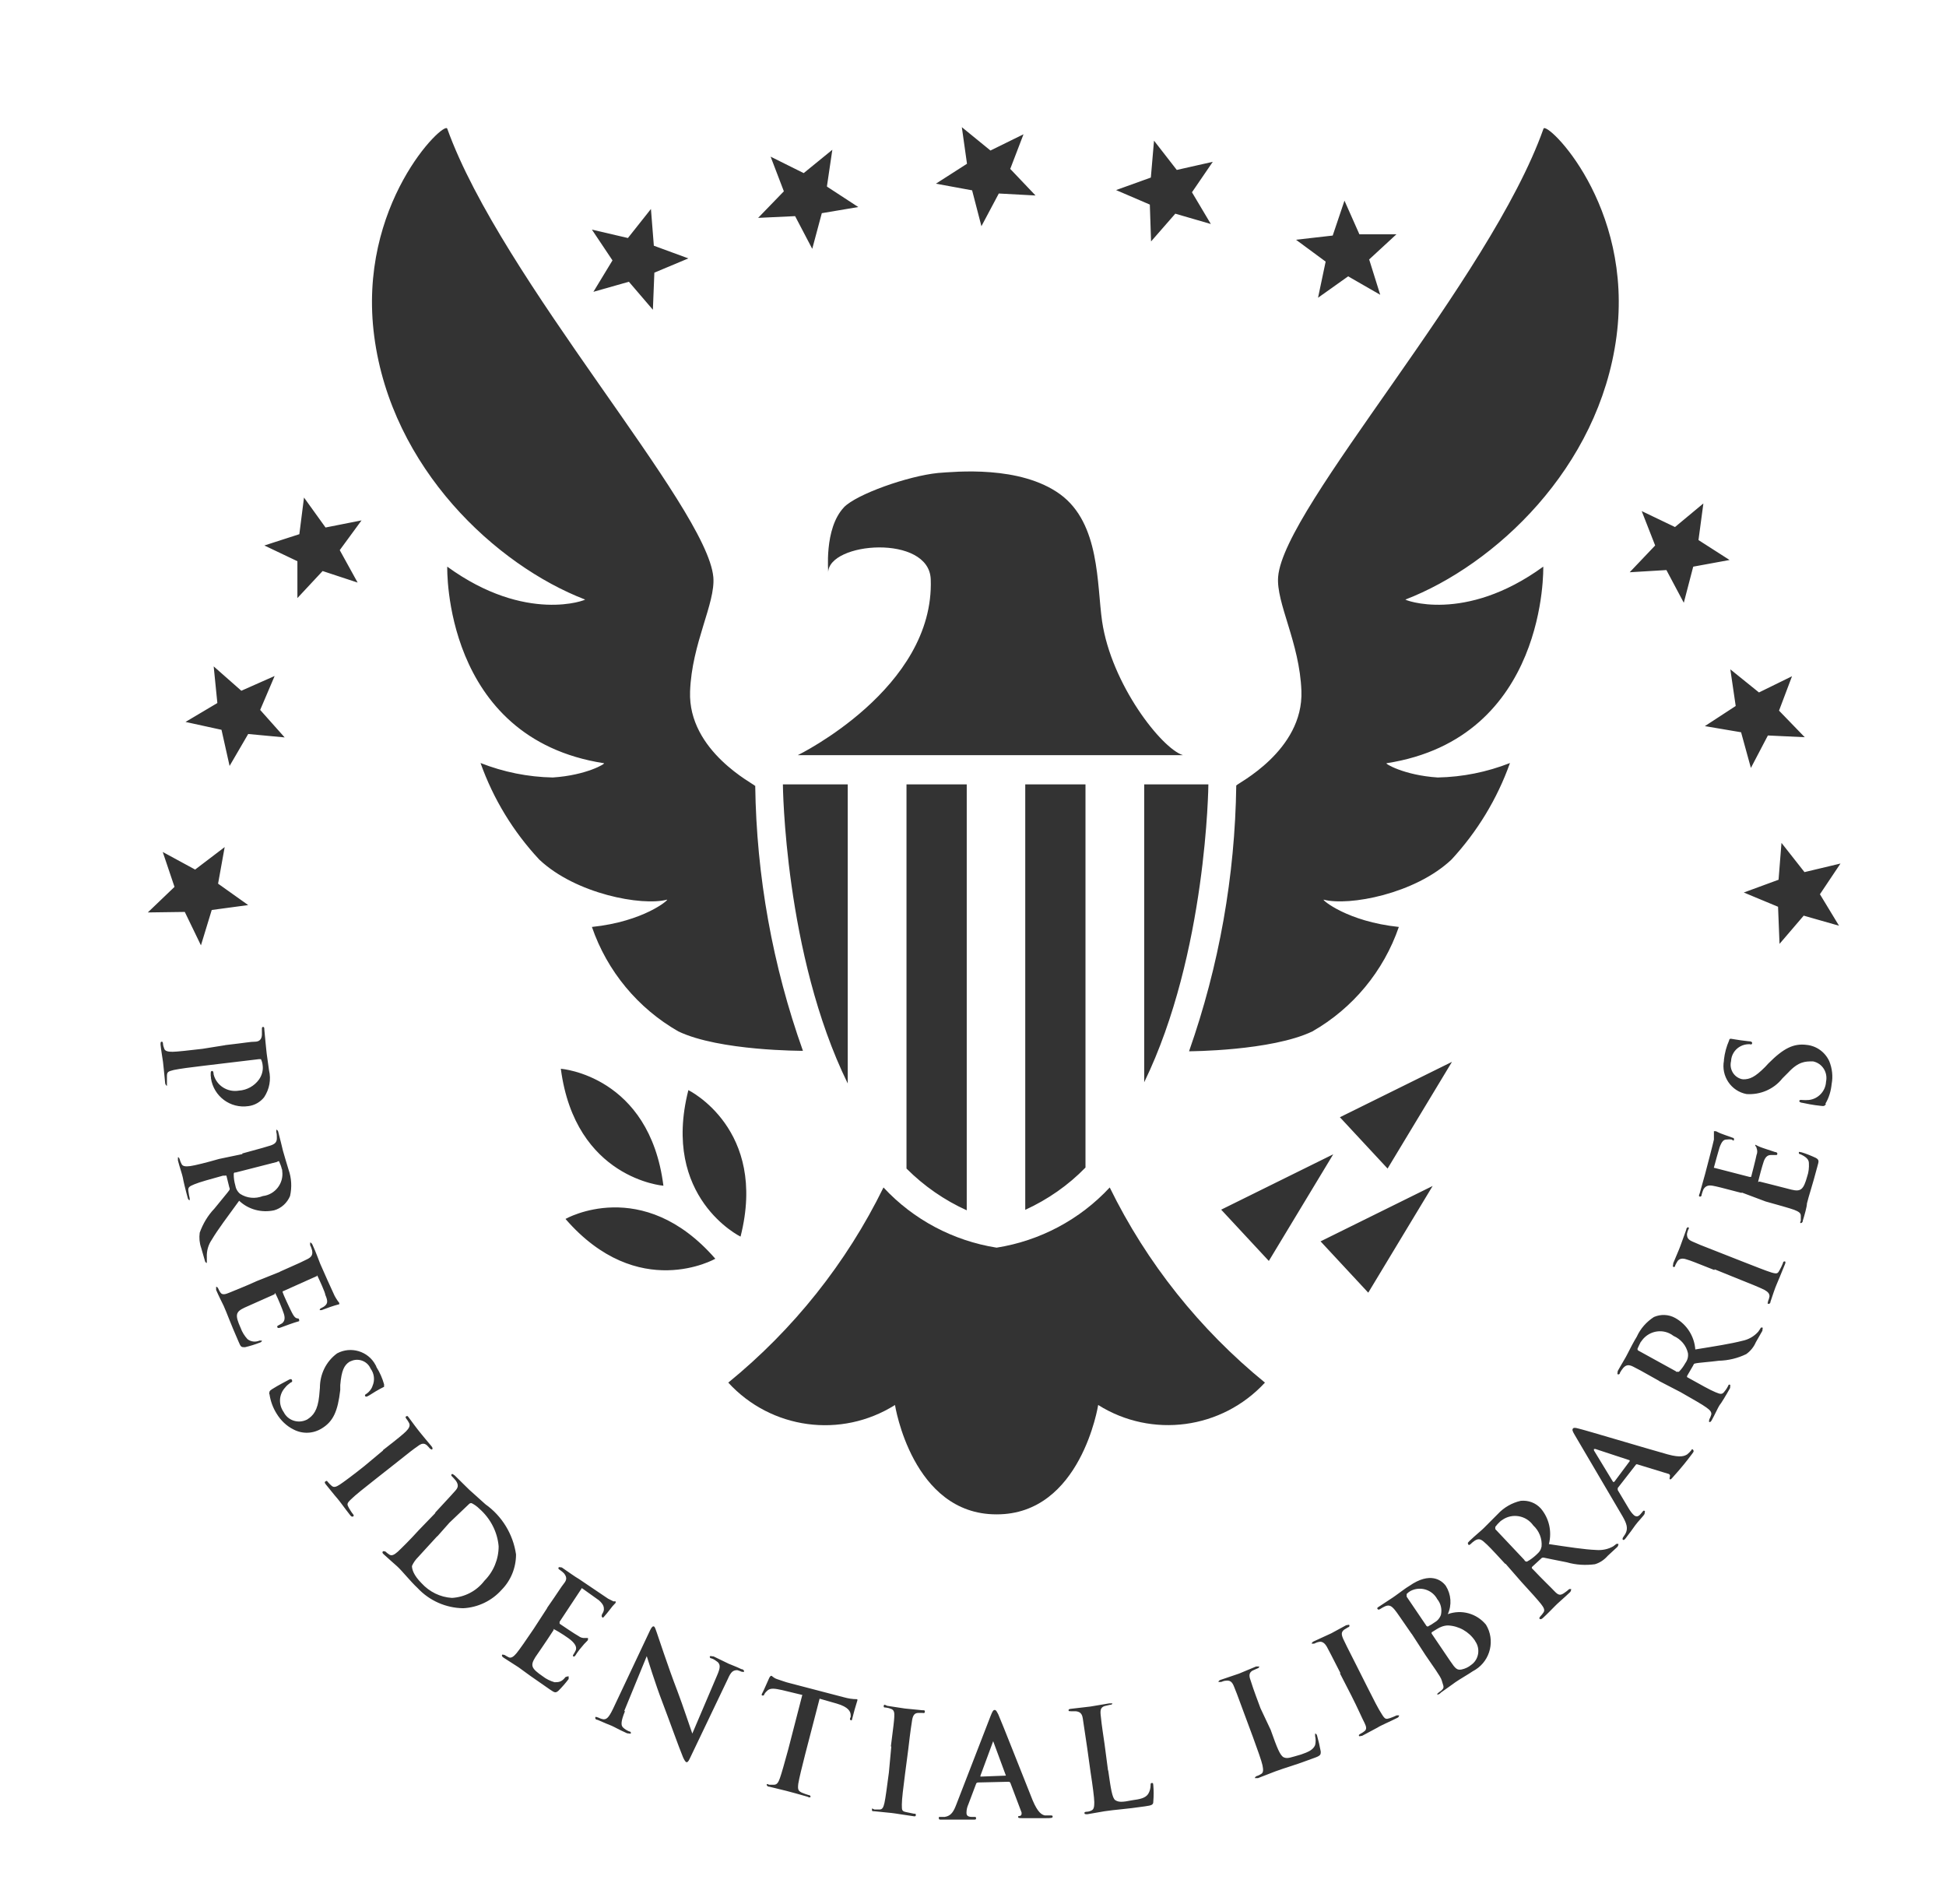 <svg width="46" height="45" viewBox="0 0 46 45" fill="none" xmlns="http://www.w3.org/2000/svg">
<path d="M15.682 28.028C15.352 25.42 13.257 25.263 13.257 25.263C13.598 27.866 15.682 28.028 15.682 28.028ZM16.909 29.754C15.184 27.773 13.367 28.813 13.367 28.813C15.086 30.794 16.909 29.754 16.909 29.754ZM5.317 24.705C5.826 24.647 5.919 24.624 6.023 24.624C6.127 24.624 6.185 24.572 6.191 24.461C6.191 24.421 6.191 24.374 6.191 24.333C6.191 24.299 6.191 24.275 6.214 24.275C6.237 24.275 6.249 24.275 6.249 24.345C6.266 24.519 6.284 24.728 6.295 24.821C6.301 24.909 6.341 25.147 6.359 25.298C6.411 25.518 6.37 25.745 6.243 25.937C6.15 26.053 6.017 26.128 5.873 26.146C5.444 26.21 5.051 25.914 4.987 25.489C4.987 25.472 4.987 25.449 4.981 25.431C4.981 25.408 4.981 25.385 4.981 25.362C4.981 25.362 4.981 25.321 5.005 25.315C5.028 25.315 5.045 25.315 5.051 25.402C5.12 25.664 5.381 25.826 5.647 25.78C5.838 25.768 6.012 25.67 6.122 25.518C6.191 25.42 6.226 25.298 6.208 25.176C6.203 25.129 6.191 25.083 6.168 25.036H6.122L4.808 25.193C4.507 25.228 4.247 25.263 4.108 25.292C3.969 25.327 3.946 25.338 3.946 25.443C3.946 25.501 3.946 25.559 3.946 25.611V25.67C3.946 25.67 3.911 25.646 3.905 25.611C3.882 25.391 3.865 25.187 3.853 25.1C3.841 25.013 3.807 24.816 3.795 24.694C3.795 24.647 3.795 24.624 3.818 24.624C3.841 24.624 3.847 24.624 3.853 24.67C3.853 24.711 3.87 24.752 3.882 24.787C3.899 24.85 3.98 24.862 4.079 24.862C4.177 24.862 4.484 24.827 4.785 24.792L5.329 24.705H5.317ZM5.722 27.267C6.208 27.134 6.295 27.11 6.399 27.076C6.498 27.041 6.55 27 6.544 26.89C6.544 26.849 6.544 26.802 6.532 26.762V26.704C6.532 26.704 6.567 26.704 6.579 26.762C6.625 26.93 6.671 27.134 6.689 27.203C6.706 27.273 6.793 27.552 6.822 27.651C6.891 27.848 6.903 28.063 6.856 28.272C6.787 28.435 6.648 28.563 6.48 28.609C6.185 28.673 5.873 28.592 5.653 28.383C5.375 28.766 5.149 29.062 5.005 29.306C4.924 29.423 4.883 29.568 4.889 29.713C4.889 29.742 4.889 29.777 4.889 29.806V29.853C4.889 29.853 4.854 29.853 4.843 29.8L4.756 29.498C4.715 29.382 4.704 29.26 4.721 29.138C4.796 28.929 4.912 28.731 5.068 28.569C5.207 28.394 5.387 28.185 5.421 28.133C5.433 28.116 5.433 28.086 5.421 28.069L5.352 27.79C5.352 27.79 5.329 27.784 5.317 27.79H5.271C4.976 27.872 4.721 27.941 4.594 27.994C4.466 28.046 4.437 28.069 4.455 28.168C4.461 28.22 4.472 28.272 4.484 28.325V28.371C4.484 28.371 4.449 28.371 4.437 28.313C4.385 28.127 4.333 27.906 4.322 27.837C4.31 27.767 4.241 27.575 4.206 27.43V27.354C4.206 27.354 4.235 27.354 4.247 27.401C4.258 27.442 4.27 27.476 4.293 27.517C4.322 27.575 4.397 27.575 4.495 27.564C4.594 27.552 4.9 27.476 5.178 27.395L5.734 27.279L5.722 27.267ZM5.572 27.715C5.537 27.715 5.525 27.715 5.525 27.761C5.525 27.848 5.537 27.93 5.56 28.011C5.572 28.092 5.612 28.168 5.676 28.22C5.838 28.325 6.035 28.342 6.214 28.272C6.503 28.238 6.712 27.97 6.671 27.68C6.671 27.662 6.671 27.645 6.66 27.628C6.648 27.569 6.625 27.517 6.602 27.465C6.602 27.442 6.573 27.442 6.55 27.465L5.572 27.715V27.715ZM6.625 30.056C7.088 29.853 7.169 29.812 7.262 29.765C7.354 29.719 7.4 29.667 7.377 29.556C7.366 29.516 7.354 29.475 7.331 29.434V29.37C7.331 29.37 7.366 29.37 7.389 29.428C7.464 29.591 7.534 29.783 7.568 29.87C7.603 29.957 7.881 30.573 7.91 30.631C7.933 30.672 7.956 30.712 7.985 30.753C7.997 30.765 8.008 30.782 8.02 30.8V30.829C7.95 30.846 7.881 30.869 7.811 30.892L7.603 30.968H7.557C7.557 30.968 7.557 30.933 7.591 30.922C7.626 30.904 7.661 30.887 7.69 30.858C7.736 30.811 7.759 30.765 7.69 30.608C7.69 30.556 7.539 30.23 7.51 30.172C7.481 30.114 7.51 30.172 7.47 30.172L6.706 30.515C6.706 30.515 6.671 30.515 6.683 30.55C6.689 30.585 6.862 30.956 6.903 31.032C6.943 31.108 6.972 31.148 7.013 31.16C7.053 31.171 7.065 31.16 7.071 31.195C7.076 31.23 7.071 31.218 7.071 31.23C6.995 31.253 6.914 31.276 6.839 31.305L6.631 31.381C6.631 31.381 6.573 31.404 6.561 31.381C6.55 31.369 6.55 31.352 6.561 31.34C6.596 31.322 6.631 31.299 6.665 31.282C6.718 31.241 6.747 31.177 6.712 31.061C6.677 30.945 6.561 30.672 6.521 30.596C6.48 30.521 6.503 30.596 6.486 30.596L6.249 30.701L5.78 30.91C5.572 31.009 5.549 31.078 5.687 31.386C5.722 31.485 5.78 31.578 5.85 31.654C5.931 31.718 6.04 31.729 6.133 31.689H6.191C6.191 31.689 6.191 31.723 6.145 31.735C6.029 31.781 5.913 31.816 5.792 31.845C5.705 31.845 5.693 31.845 5.641 31.718C5.439 31.259 5.369 31.049 5.288 30.869C5.253 30.8 5.161 30.614 5.109 30.492V30.416C5.109 30.416 5.138 30.416 5.155 30.451C5.172 30.486 5.19 30.526 5.213 30.556C5.253 30.614 5.329 30.596 5.421 30.556C5.514 30.515 5.792 30.41 6.069 30.282L6.608 30.067L6.625 30.056ZM6.365 32.955C6.365 32.897 6.365 32.88 6.428 32.839C6.584 32.74 6.758 32.653 6.81 32.624C6.856 32.595 6.891 32.589 6.903 32.624C6.914 32.659 6.903 32.67 6.868 32.682C6.822 32.717 6.775 32.752 6.741 32.798C6.59 32.961 6.579 33.199 6.706 33.379C6.804 33.577 7.047 33.658 7.25 33.559C7.25 33.559 7.256 33.559 7.262 33.553C7.4 33.466 7.51 33.344 7.545 32.996L7.562 32.804C7.562 32.484 7.707 32.182 7.968 31.991C8.292 31.816 8.703 31.938 8.876 32.264C8.888 32.281 8.894 32.298 8.899 32.316C8.98 32.444 9.038 32.577 9.079 32.723V32.781C9.079 32.781 8.951 32.839 8.737 32.978C8.679 33.013 8.65 33.025 8.633 33.002C8.616 32.978 8.633 32.961 8.668 32.943C8.731 32.897 8.784 32.833 8.807 32.757C8.865 32.624 8.847 32.467 8.76 32.351C8.685 32.176 8.477 32.095 8.303 32.171C8.292 32.176 8.274 32.182 8.263 32.188C8.135 32.269 8.072 32.397 8.043 32.74V32.856C7.985 33.362 7.875 33.6 7.609 33.763C7.406 33.89 7.157 33.902 6.943 33.792C6.775 33.71 6.637 33.577 6.538 33.414C6.451 33.275 6.394 33.118 6.37 32.955H6.365ZM9.05 34.28C9.455 33.966 9.519 33.908 9.594 33.838C9.669 33.763 9.704 33.699 9.669 33.635C9.652 33.6 9.628 33.565 9.605 33.536C9.588 33.513 9.576 33.489 9.605 33.478C9.634 33.46 9.64 33.478 9.675 33.524C9.709 33.571 9.872 33.792 9.935 33.867C9.993 33.943 10.115 34.082 10.196 34.181C10.225 34.216 10.23 34.239 10.219 34.256C10.207 34.274 10.184 34.256 10.161 34.239C10.138 34.21 10.115 34.187 10.091 34.163C10.022 34.105 9.964 34.117 9.872 34.187C9.779 34.251 9.709 34.303 9.316 34.617L8.859 34.977C8.61 35.174 8.402 35.337 8.297 35.441C8.193 35.54 8.199 35.558 8.251 35.651C8.28 35.697 8.309 35.749 8.344 35.79C8.367 35.819 8.367 35.837 8.344 35.848C8.321 35.854 8.303 35.848 8.28 35.819C8.147 35.651 8.025 35.476 7.968 35.413C7.91 35.349 7.788 35.192 7.701 35.087C7.672 35.052 7.667 35.029 7.701 35.012C7.736 34.994 7.73 35.012 7.753 35.035C7.777 35.064 7.806 35.093 7.84 35.122C7.892 35.169 7.95 35.145 8.031 35.093C8.112 35.041 8.355 34.861 8.61 34.657L9.056 34.285L9.05 34.28ZM10.282 35.761C10.624 35.389 10.688 35.325 10.757 35.244C10.832 35.163 10.844 35.105 10.78 35.006C10.751 34.971 10.722 34.936 10.693 34.907C10.664 34.884 10.659 34.861 10.676 34.849C10.693 34.831 10.711 34.849 10.751 34.878C10.879 35 11.023 35.151 11.093 35.215C11.162 35.279 11.324 35.424 11.475 35.558C11.868 35.837 12.129 36.267 12.198 36.743C12.198 37.057 12.076 37.359 11.857 37.58C11.625 37.841 11.295 37.998 10.948 38.015C10.537 38.009 10.149 37.835 9.872 37.539C9.692 37.37 9.507 37.132 9.385 37.022C9.328 36.969 9.171 36.836 9.073 36.743C9.038 36.714 9.032 36.691 9.05 36.673C9.067 36.656 9.079 36.673 9.108 36.673C9.137 36.702 9.171 36.725 9.206 36.749C9.264 36.784 9.322 36.749 9.403 36.679C9.478 36.609 9.692 36.4 9.895 36.174L10.294 35.761H10.282ZM10.335 36.313C10.097 36.569 9.929 36.76 9.883 36.807C9.825 36.865 9.773 36.935 9.738 37.016C9.738 37.092 9.773 37.231 9.964 37.423C10.149 37.626 10.404 37.754 10.682 37.771C10.983 37.754 11.266 37.609 11.451 37.365C11.665 37.15 11.787 36.859 11.787 36.551C11.758 36.208 11.59 35.889 11.33 35.662C11.278 35.61 11.22 35.569 11.156 35.535C11.133 35.523 11.098 35.535 11.081 35.558L10.624 35.993L10.335 36.319V36.313ZM12.927 38.015C13.211 37.609 13.257 37.521 13.332 37.428C13.407 37.336 13.396 37.272 13.332 37.19C13.303 37.161 13.268 37.132 13.234 37.109C13.205 37.092 13.188 37.074 13.205 37.051C13.222 37.033 13.24 37.051 13.28 37.051C13.425 37.15 13.593 37.272 13.685 37.324L14.374 37.789L14.501 37.853C14.501 37.853 14.536 37.853 14.553 37.853V37.887C14.501 37.94 14.455 37.992 14.414 38.05C14.397 38.073 14.304 38.19 14.275 38.219C14.246 38.248 14.246 38.242 14.229 38.219C14.212 38.195 14.229 38.184 14.229 38.16C14.252 38.126 14.27 38.091 14.275 38.05C14.275 37.992 14.275 37.934 14.16 37.829C14.113 37.794 13.83 37.591 13.778 37.556C13.72 37.521 13.755 37.556 13.743 37.556L13.228 38.335V38.381C13.228 38.381 13.604 38.637 13.674 38.672C13.72 38.707 13.772 38.724 13.83 38.718H13.899C13.899 38.718 13.899 38.718 13.899 38.753C13.899 38.788 13.847 38.805 13.743 38.939C13.697 38.991 13.621 39.096 13.61 39.119C13.598 39.136 13.575 39.171 13.552 39.154C13.54 39.142 13.54 39.125 13.552 39.113C13.575 39.078 13.593 39.044 13.61 39.009C13.633 38.945 13.61 38.881 13.529 38.8C13.448 38.718 13.211 38.573 13.124 38.526C13.037 38.48 13.101 38.526 13.089 38.526L12.944 38.747C12.881 38.84 12.713 39.09 12.655 39.171C12.534 39.369 12.551 39.433 12.829 39.624C12.91 39.688 13.008 39.735 13.107 39.764C13.199 39.764 13.274 39.764 13.367 39.642C13.398 39.63 13.423 39.624 13.442 39.624C13.442 39.624 13.442 39.659 13.442 39.688C13.367 39.787 13.286 39.88 13.199 39.967C13.13 40.025 13.107 40.008 13.002 39.938C12.597 39.659 12.418 39.532 12.256 39.41L11.903 39.183C11.868 39.16 11.857 39.136 11.868 39.119C11.88 39.096 11.891 39.119 11.926 39.119C11.961 39.142 11.995 39.16 12.03 39.177C12.088 39.2 12.146 39.154 12.21 39.078C12.273 39.003 12.447 38.753 12.615 38.503L12.939 38.004L12.927 38.015ZM14.773 40.45C14.675 40.688 14.675 40.786 14.727 40.833C14.767 40.874 14.819 40.903 14.871 40.926C14.906 40.926 14.918 40.955 14.912 40.972C14.906 40.99 14.871 40.972 14.825 40.972C14.629 40.885 14.513 40.816 14.455 40.792C14.397 40.769 14.281 40.723 14.125 40.653C14.085 40.653 14.061 40.618 14.073 40.595C14.085 40.566 14.102 40.595 14.131 40.595C14.177 40.618 14.223 40.635 14.27 40.641C14.357 40.641 14.409 40.572 14.53 40.31L15.369 38.532C15.398 38.474 15.427 38.434 15.456 38.445C15.485 38.457 15.496 38.515 15.525 38.59C15.554 38.666 15.774 39.352 16.017 39.985C16.133 40.287 16.336 40.903 16.365 40.978L16.949 39.607C17.03 39.421 17.03 39.352 16.966 39.288C16.92 39.253 16.874 39.218 16.816 39.2C16.781 39.2 16.77 39.166 16.781 39.154C16.787 39.136 16.828 39.154 16.868 39.154C17.024 39.23 17.163 39.299 17.227 39.328C17.291 39.357 17.383 39.386 17.528 39.456C17.568 39.456 17.597 39.491 17.586 39.514C17.574 39.532 17.551 39.514 17.522 39.514C17.493 39.497 17.464 39.491 17.429 39.479C17.331 39.479 17.279 39.514 17.204 39.688L16.301 41.577C16.272 41.641 16.243 41.664 16.22 41.652C16.197 41.641 16.168 41.588 16.145 41.536C16.035 41.269 15.832 40.694 15.659 40.24C15.485 39.787 15.317 39.235 15.288 39.148L14.756 40.444L14.773 40.45ZM18.969 40.066L18.488 39.95C18.303 39.909 18.222 39.903 18.153 39.95C18.118 39.979 18.089 40.008 18.066 40.049C18.066 40.072 18.043 40.084 18.02 40.078C18.002 40.078 17.997 40.054 18.02 40.02C18.043 39.985 18.17 39.688 18.182 39.665C18.193 39.642 18.216 39.607 18.234 39.613C18.251 39.613 18.28 39.659 18.361 39.688C18.442 39.712 18.569 39.764 18.674 39.787L19.941 40.118C20.045 40.147 20.149 40.165 20.253 40.165C20.277 40.165 20.271 40.188 20.253 40.24C20.236 40.287 20.167 40.531 20.149 40.612C20.132 40.694 20.126 40.659 20.109 40.659C20.091 40.659 20.08 40.635 20.109 40.583V40.548C20.109 40.461 20.062 40.351 19.779 40.269L19.374 40.153L19.032 41.472C18.957 41.768 18.893 42.024 18.87 42.163C18.853 42.303 18.87 42.332 18.951 42.373C19.003 42.396 19.055 42.413 19.113 42.431C19.148 42.431 19.16 42.454 19.16 42.471C19.16 42.489 19.125 42.495 19.09 42.471C18.882 42.413 18.685 42.355 18.587 42.332L18.182 42.233C18.141 42.233 18.124 42.204 18.124 42.187C18.124 42.169 18.124 42.163 18.182 42.187C18.222 42.187 18.263 42.187 18.297 42.187C18.367 42.187 18.402 42.129 18.436 42.03C18.471 41.937 18.552 41.646 18.633 41.35L18.963 40.072L18.969 40.066ZM21.058 41.286C21.122 40.786 21.133 40.694 21.139 40.589C21.145 40.484 21.139 40.415 21.052 40.391C21.012 40.374 20.977 40.368 20.936 40.362C20.902 40.362 20.884 40.362 20.89 40.322C20.896 40.281 20.919 40.298 20.971 40.322L21.393 40.386L21.799 40.426C21.845 40.426 21.868 40.426 21.862 40.461C21.862 40.496 21.839 40.496 21.804 40.49H21.706C21.619 40.49 21.579 40.548 21.561 40.659C21.544 40.775 21.527 40.856 21.469 41.356L21.393 41.937C21.353 42.256 21.318 42.518 21.318 42.657C21.318 42.797 21.318 42.814 21.434 42.837L21.602 42.872C21.637 42.872 21.654 42.872 21.648 42.907C21.648 42.942 21.613 42.936 21.584 42.93C21.365 42.901 21.179 42.866 21.075 42.855L20.67 42.814C20.624 42.814 20.607 42.814 20.612 42.773C20.612 42.733 20.612 42.75 20.67 42.773C20.711 42.773 20.751 42.773 20.792 42.773C20.861 42.773 20.884 42.715 20.907 42.617C20.93 42.518 20.971 42.21 21.012 41.896L21.069 41.28L21.058 41.286ZM23.101 42.14C23.101 42.14 23.078 42.14 23.072 42.169L22.892 42.646C22.863 42.709 22.846 42.779 22.846 42.849C22.846 42.913 22.875 42.948 22.979 42.948H23.025C23.066 42.948 23.072 42.948 23.072 42.977C23.072 43.006 23.072 43.012 23.014 43.012H22.256C22.209 43.012 22.192 43.012 22.192 42.977C22.192 42.942 22.192 42.948 22.233 42.948H22.331C22.487 42.925 22.545 42.814 22.609 42.646L23.419 40.554C23.459 40.455 23.477 40.42 23.512 40.42C23.546 40.42 23.558 40.45 23.598 40.525C23.679 40.705 24.212 42.065 24.409 42.553C24.536 42.855 24.628 42.895 24.698 42.913C24.744 42.913 24.791 42.913 24.837 42.913C24.866 42.913 24.883 42.913 24.883 42.942C24.883 42.971 24.854 42.977 24.727 42.977H24.166C24.108 42.977 24.067 42.977 24.067 42.953C24.067 42.93 24.067 42.925 24.113 42.925C24.142 42.913 24.154 42.884 24.148 42.855C24.148 42.855 24.148 42.849 24.148 42.843L23.882 42.14C23.882 42.14 23.865 42.117 23.847 42.117L23.107 42.134L23.101 42.14ZM23.778 41.972L23.477 41.158L23.176 41.972V41.995L23.778 41.972V41.972ZM26.197 41.855C26.255 42.262 26.289 42.506 26.365 42.553C26.44 42.599 26.515 42.605 26.77 42.553C26.943 42.529 27.071 42.506 27.14 42.407C27.18 42.343 27.198 42.268 27.198 42.198C27.198 42.169 27.198 42.146 27.227 42.146C27.256 42.146 27.256 42.146 27.262 42.198C27.273 42.326 27.273 42.454 27.262 42.582C27.262 42.657 27.238 42.675 27.065 42.698C26.59 42.768 26.376 42.773 26.11 42.814L25.705 42.884C25.659 42.884 25.635 42.884 25.635 42.861C25.635 42.837 25.635 42.831 25.682 42.826C25.722 42.826 25.763 42.814 25.797 42.797C25.861 42.773 25.867 42.698 25.867 42.599C25.867 42.5 25.826 42.192 25.78 41.896L25.699 41.315C25.624 40.816 25.612 40.723 25.595 40.618C25.578 40.513 25.537 40.461 25.427 40.45C25.392 40.45 25.352 40.45 25.317 40.45C25.282 40.45 25.259 40.45 25.259 40.432C25.259 40.409 25.259 40.397 25.329 40.391L25.774 40.339L26.22 40.264H26.295C26.295 40.264 26.295 40.298 26.237 40.298L26.11 40.328C26.023 40.357 26.006 40.415 26.017 40.531C26.029 40.647 26.035 40.728 26.11 41.228L26.191 41.844L26.197 41.855ZM30.039 40.897C30.184 41.304 30.259 41.507 30.352 41.542C30.439 41.577 30.508 41.542 30.757 41.472C30.925 41.414 31.041 41.362 31.087 41.251C31.104 41.182 31.104 41.106 31.087 41.036V40.978C31.087 40.978 31.122 40.978 31.133 41.025C31.168 41.147 31.197 41.275 31.22 41.402C31.22 41.478 31.22 41.501 31.052 41.559C30.607 41.728 30.392 41.78 30.143 41.873L29.738 42.03H29.663C29.663 42.03 29.663 42.001 29.704 41.983C29.744 41.972 29.779 41.954 29.814 41.931C29.872 41.896 29.86 41.821 29.843 41.728C29.825 41.635 29.721 41.344 29.617 41.06L29.414 40.513C29.241 40.037 29.206 39.956 29.166 39.857C29.125 39.758 29.079 39.712 28.969 39.729C28.934 39.729 28.899 39.747 28.865 39.758H28.801C28.801 39.758 28.801 39.723 28.859 39.706L29.287 39.561L29.692 39.392H29.767C29.767 39.392 29.767 39.427 29.721 39.439L29.605 39.491C29.53 39.537 29.518 39.601 29.559 39.712C29.594 39.822 29.617 39.903 29.796 40.38L30.045 40.908L30.039 40.897ZM31.689 39.555C31.463 39.108 31.417 39.026 31.365 38.927C31.312 38.834 31.249 38.794 31.179 38.811C31.139 38.817 31.104 38.834 31.064 38.852H31.006C31.006 38.852 31.006 38.817 31.064 38.794L31.469 38.608L31.822 38.416C31.862 38.416 31.885 38.393 31.897 38.416C31.903 38.439 31.897 38.457 31.862 38.468L31.775 38.521C31.7 38.579 31.706 38.637 31.752 38.742C31.799 38.846 31.839 38.922 32.065 39.369L32.325 39.886C32.47 40.176 32.586 40.403 32.667 40.525C32.742 40.647 32.765 40.641 32.858 40.612C32.91 40.595 32.962 40.572 33.014 40.548H33.072C33.072 40.548 33.072 40.589 33.031 40.606C32.834 40.705 32.626 40.792 32.568 40.833L32.198 41.031C32.157 41.031 32.134 41.054 32.123 41.031C32.117 41.013 32.123 41.002 32.157 40.984C32.192 40.967 32.227 40.943 32.256 40.92C32.308 40.879 32.302 40.821 32.256 40.728C32.209 40.641 32.088 40.362 31.943 40.078L31.671 39.549L31.689 39.555ZM33.367 38.62C33.083 38.213 33.031 38.126 32.962 38.044C32.892 37.963 32.84 37.928 32.742 37.969C32.701 37.986 32.667 38.009 32.626 38.033C32.597 38.05 32.58 38.056 32.562 38.033C32.545 38.009 32.562 37.998 32.609 37.969C32.754 37.87 32.933 37.76 32.985 37.719C33.118 37.626 33.216 37.545 33.315 37.487C33.807 37.144 34.079 37.353 34.177 37.487C34.304 37.69 34.322 37.94 34.223 38.155C34.547 38.038 34.906 38.137 35.126 38.404C35.346 38.765 35.236 39.241 34.877 39.468C34.854 39.479 34.831 39.497 34.808 39.508C34.744 39.555 34.484 39.706 34.403 39.764C34.322 39.822 34.171 39.932 34.061 40.008C34.034 40.039 34.009 40.054 33.986 40.054C33.951 40.054 33.986 40.025 34.015 40.002C34.05 39.979 34.079 39.956 34.102 39.927C34.148 39.88 34.102 39.81 34.079 39.718C34.056 39.63 33.865 39.375 33.697 39.125L33.373 38.625L33.367 38.62ZM33.726 38.439C33.726 38.439 33.755 38.457 33.766 38.439C33.812 38.416 33.859 38.387 33.899 38.358C33.974 38.317 34.032 38.254 34.061 38.172C34.09 38.044 34.061 37.905 33.974 37.8C33.853 37.574 33.569 37.487 33.338 37.609C33.309 37.626 33.28 37.649 33.251 37.678V37.742L33.72 38.434L33.726 38.439ZM34.235 38.422C34.137 38.422 34.044 38.457 33.963 38.509L33.841 38.585V38.614L34.281 39.264C34.403 39.444 34.443 39.485 34.553 39.462C34.634 39.444 34.709 39.41 34.773 39.357C34.958 39.23 34.999 38.974 34.871 38.794C34.871 38.794 34.871 38.788 34.866 38.782C34.721 38.567 34.484 38.434 34.229 38.422H34.235ZM35.578 36.964C35.236 36.592 35.172 36.528 35.091 36.458C35.01 36.383 34.953 36.359 34.86 36.418C34.825 36.441 34.791 36.47 34.762 36.499C34.733 36.522 34.715 36.534 34.704 36.499C34.686 36.464 34.704 36.464 34.738 36.423C34.866 36.301 35.028 36.168 35.074 36.121L35.404 35.79C35.549 35.633 35.74 35.523 35.948 35.476C36.127 35.459 36.301 35.523 36.422 35.657C36.619 35.889 36.689 36.203 36.613 36.499C37.082 36.569 37.453 36.627 37.73 36.638C37.869 36.65 38.014 36.621 38.135 36.551L38.211 36.493H38.257C38.257 36.493 38.257 36.534 38.234 36.563L38.002 36.778C37.921 36.871 37.817 36.941 37.701 36.975C37.481 37.004 37.256 36.993 37.036 36.929C36.816 36.888 36.55 36.83 36.486 36.818C36.463 36.818 36.44 36.824 36.428 36.842L36.214 37.039C36.214 37.039 36.203 37.062 36.214 37.074L36.249 37.109C36.457 37.33 36.654 37.516 36.746 37.614C36.839 37.713 36.885 37.713 36.966 37.661C37.013 37.632 37.053 37.597 37.094 37.562H37.14C37.14 37.562 37.14 37.603 37.117 37.632C36.978 37.765 36.793 37.922 36.758 37.963C36.723 37.998 36.567 38.16 36.469 38.248C36.434 38.277 36.411 38.282 36.394 38.265C36.376 38.248 36.394 38.236 36.411 38.207C36.44 38.178 36.463 38.149 36.486 38.114C36.527 38.056 36.486 37.992 36.428 37.916C36.37 37.841 36.168 37.614 35.959 37.388L35.589 36.964H35.578ZM36.035 36.888C36.035 36.888 36.075 36.923 36.098 36.911C36.174 36.871 36.243 36.818 36.307 36.76C36.405 36.673 36.422 36.633 36.44 36.557C36.457 36.371 36.382 36.185 36.243 36.057C36.075 35.819 35.745 35.761 35.508 35.93C35.491 35.941 35.473 35.953 35.462 35.964C35.416 36.005 35.381 36.046 35.346 36.092V36.145L36.041 36.882L36.035 36.888ZM38.24 35.18V35.221L38.5 35.657C38.535 35.715 38.575 35.773 38.627 35.819C38.674 35.854 38.726 35.86 38.789 35.779L38.824 35.738C38.847 35.703 38.859 35.703 38.876 35.715C38.894 35.726 38.876 35.749 38.876 35.779C38.876 35.808 38.714 35.97 38.656 36.052C38.598 36.133 38.529 36.232 38.425 36.365C38.396 36.4 38.379 36.412 38.361 36.394C38.344 36.377 38.361 36.365 38.361 36.348L38.419 36.261C38.494 36.127 38.448 36.011 38.361 35.854L37.227 33.925C37.175 33.838 37.157 33.797 37.181 33.768C37.198 33.745 37.233 33.745 37.314 33.768C37.51 33.815 38.899 34.233 39.42 34.378C39.733 34.465 39.825 34.413 39.883 34.378C39.918 34.349 39.953 34.315 39.981 34.28C39.981 34.256 40.01 34.245 40.028 34.28C40.045 34.315 40.028 34.326 39.958 34.419C39.889 34.512 39.738 34.704 39.553 34.907C39.513 34.953 39.49 34.983 39.472 34.965C39.455 34.948 39.472 34.936 39.472 34.907C39.484 34.878 39.472 34.849 39.438 34.837C39.438 34.837 39.438 34.837 39.432 34.837L38.714 34.617C38.714 34.617 38.685 34.605 38.674 34.617L38.24 35.174V35.18ZM38.523 34.541V34.518L37.713 34.251H37.678C37.678 34.251 37.678 34.274 37.678 34.285L38.13 35.029H38.158L38.517 34.547L38.523 34.541ZM39.218 32.641C38.778 32.391 38.697 32.351 38.604 32.304C38.512 32.258 38.442 32.252 38.367 32.339C38.338 32.374 38.315 32.409 38.292 32.45C38.292 32.484 38.257 32.496 38.24 32.484C38.222 32.479 38.24 32.45 38.24 32.409C38.326 32.252 38.436 32.078 38.471 32.002C38.506 31.927 38.639 31.677 38.691 31.596C38.778 31.404 38.917 31.247 39.096 31.131C39.258 31.061 39.443 31.067 39.599 31.154C39.871 31.305 40.051 31.584 40.074 31.898C40.543 31.822 40.913 31.764 41.185 31.694C41.33 31.665 41.463 31.59 41.561 31.479C41.579 31.456 41.596 31.427 41.613 31.404C41.613 31.381 41.642 31.375 41.66 31.381C41.677 31.386 41.66 31.415 41.66 31.456L41.504 31.729C41.457 31.84 41.376 31.938 41.278 32.008C41.075 32.107 40.855 32.159 40.63 32.165C40.41 32.194 40.138 32.211 40.074 32.229C40.051 32.229 40.033 32.246 40.028 32.269L39.883 32.519C39.883 32.519 39.871 32.542 39.883 32.554L39.924 32.577C40.196 32.728 40.421 32.856 40.549 32.908C40.676 32.961 40.711 32.967 40.769 32.885C40.803 32.845 40.832 32.798 40.855 32.752C40.855 32.728 40.884 32.723 40.896 32.734C40.907 32.74 40.896 32.769 40.896 32.81C40.803 32.978 40.676 33.187 40.647 33.216C40.624 33.245 40.525 33.46 40.462 33.571C40.444 33.606 40.421 33.623 40.404 33.611C40.387 33.6 40.404 33.588 40.404 33.553C40.421 33.519 40.439 33.484 40.45 33.443C40.468 33.379 40.416 33.327 40.334 33.269C40.259 33.211 39.993 33.06 39.727 32.908L39.212 32.641H39.218ZM39.623 32.426H39.686C39.744 32.368 39.796 32.298 39.837 32.223C39.889 32.153 39.912 32.072 39.9 31.985C39.86 31.805 39.733 31.654 39.559 31.578C39.328 31.398 38.998 31.444 38.818 31.677C38.807 31.694 38.795 31.712 38.783 31.723C38.755 31.776 38.731 31.828 38.708 31.88C38.708 31.903 38.708 31.915 38.731 31.927L39.617 32.415L39.623 32.426ZM40.525 30.021C40.057 29.835 39.97 29.8 39.871 29.771C39.773 29.736 39.704 29.748 39.657 29.806C39.634 29.841 39.617 29.876 39.599 29.911C39.599 29.945 39.576 29.957 39.553 29.945C39.53 29.934 39.553 29.911 39.553 29.858C39.599 29.742 39.686 29.55 39.721 29.452C39.756 29.353 39.814 29.19 39.86 29.068C39.86 29.028 39.895 29.004 39.906 29.01C39.924 29.01 39.929 29.045 39.906 29.068C39.895 29.097 39.883 29.132 39.877 29.167C39.877 29.254 39.9 29.301 40.005 29.347C40.109 29.394 40.184 29.428 40.653 29.609L41.197 29.823C41.498 29.94 41.741 30.038 41.874 30.079C42.013 30.12 42.024 30.102 42.071 30.015C42.099 29.963 42.123 29.916 42.146 29.858C42.146 29.823 42.175 29.812 42.192 29.818C42.209 29.818 42.209 29.853 42.192 29.887C42.111 30.091 42.024 30.294 41.995 30.364C41.961 30.439 41.897 30.631 41.851 30.77C41.851 30.811 41.816 30.829 41.793 30.817C41.77 30.811 41.793 30.794 41.793 30.759C41.81 30.718 41.822 30.683 41.828 30.643C41.828 30.579 41.793 30.538 41.712 30.492C41.625 30.445 41.341 30.329 41.046 30.213L40.531 30.004L40.525 30.021ZM41.162 28.197C40.676 28.069 40.583 28.046 40.485 28.028C40.387 28.011 40.317 28.028 40.265 28.116C40.248 28.156 40.236 28.197 40.224 28.238C40.224 28.272 40.207 28.29 40.178 28.284C40.155 28.284 40.155 28.255 40.178 28.208C40.224 28.04 40.282 27.837 40.306 27.75C40.329 27.662 40.502 27.006 40.514 26.936C40.514 26.89 40.514 26.843 40.514 26.797C40.514 26.779 40.514 26.762 40.514 26.739H40.549C40.583 26.739 40.606 26.773 40.751 26.82L40.959 26.895C40.959 26.895 40.994 26.895 40.988 26.936C40.988 26.977 40.965 26.959 40.936 26.936C40.896 26.93 40.855 26.93 40.815 26.936C40.751 26.936 40.705 26.965 40.647 27.122C40.63 27.174 40.531 27.529 40.52 27.575C40.502 27.622 40.52 27.598 40.543 27.61L41.353 27.819H41.394C41.394 27.819 41.509 27.378 41.521 27.302C41.544 27.25 41.544 27.192 41.521 27.134C41.521 27.105 41.486 27.087 41.492 27.076C41.492 27.058 41.492 27.052 41.527 27.076C41.561 27.093 41.59 27.11 41.752 27.163L41.961 27.232C41.961 27.232 42.019 27.232 42.013 27.279C42.013 27.291 42.001 27.302 41.99 27.302C41.99 27.302 41.984 27.302 41.978 27.302C41.938 27.302 41.897 27.302 41.862 27.302C41.793 27.302 41.735 27.337 41.694 27.447C41.654 27.564 41.584 27.825 41.567 27.901C41.55 27.976 41.567 27.924 41.596 27.93L41.851 27.994L42.348 28.121C42.568 28.174 42.632 28.121 42.719 27.808C42.754 27.709 42.765 27.598 42.759 27.494C42.759 27.401 42.684 27.343 42.562 27.285C42.528 27.285 42.516 27.261 42.522 27.238C42.528 27.215 42.557 27.238 42.586 27.238C42.701 27.273 42.817 27.32 42.927 27.372C43.002 27.418 42.996 27.447 42.962 27.564C42.834 28.052 42.759 28.255 42.713 28.447C42.713 28.522 42.655 28.726 42.615 28.853C42.615 28.894 42.586 28.911 42.568 28.911C42.551 28.911 42.545 28.911 42.568 28.853C42.568 28.813 42.568 28.772 42.568 28.737C42.568 28.667 42.51 28.638 42.412 28.598C42.319 28.563 42.03 28.482 41.735 28.4L41.179 28.191L41.162 28.197ZM43.164 26.094C43.135 26.14 43.118 26.152 43.043 26.14C42.863 26.123 42.667 26.082 42.615 26.07C42.562 26.065 42.528 26.047 42.533 26.024C42.533 26.001 42.568 25.995 42.591 26.001C42.649 26.006 42.707 26.006 42.759 26.001C42.979 25.977 43.153 25.792 43.164 25.571C43.211 25.35 43.078 25.135 42.858 25.089C42.858 25.089 42.846 25.089 42.84 25.089C42.678 25.089 42.516 25.089 42.273 25.35L42.134 25.489C41.932 25.745 41.613 25.884 41.284 25.861C40.919 25.792 40.682 25.437 40.751 25.071C40.751 25.065 40.751 25.06 40.751 25.048C40.769 24.891 40.809 24.74 40.873 24.595C40.873 24.566 40.896 24.548 40.919 24.554C40.942 24.554 41.058 24.583 41.324 24.612C41.399 24.612 41.422 24.635 41.417 24.659C41.417 24.688 41.394 24.694 41.353 24.682C41.272 24.682 41.197 24.699 41.127 24.74C41.006 24.81 40.925 24.938 40.919 25.083C40.873 25.269 40.983 25.46 41.168 25.507C41.179 25.507 41.197 25.513 41.208 25.513C41.359 25.513 41.48 25.466 41.723 25.222L41.804 25.135C42.157 24.781 42.395 24.659 42.707 24.699C42.939 24.723 43.141 24.868 43.24 25.083C43.309 25.251 43.332 25.443 43.297 25.623C43.28 25.792 43.234 25.948 43.147 26.094H43.164ZM4.617 20.551L5.311 20.023L5.155 20.888L5.867 21.394L5.005 21.51L4.75 22.346L4.368 21.556L3.494 21.568L4.125 20.964L3.847 20.139L4.617 20.557V20.551ZM5.693 16.333L6.492 15.979L6.15 16.781L6.729 17.431L5.867 17.35L5.427 18.105L5.236 17.251L4.385 17.065L5.138 16.618L5.051 15.752L5.705 16.328L5.693 16.333ZM7.69 12.47L8.546 12.301L8.031 13.004L8.454 13.771L7.626 13.498L7.03 14.137V13.266L6.249 12.894L7.076 12.627L7.186 11.761L7.696 12.47H7.69ZM15.45 5.806L16.272 6.108L15.468 6.445L15.433 7.322L14.866 6.66L14.027 6.898L14.478 6.155L13.992 5.428L14.843 5.626L15.387 4.94L15.456 5.812L15.45 5.806ZM19.559 4.418L20.288 4.894L19.426 5.039L19.2 5.882L18.795 5.109L17.921 5.15L18.529 4.522L18.216 3.703L18.998 4.092L19.675 3.54L19.547 4.406L19.559 4.418ZM23.876 3.988L24.478 4.621L23.61 4.574L23.199 5.347L22.979 4.499L22.123 4.342L22.858 3.871L22.736 3.006L23.413 3.558L24.194 3.174L23.882 3.988H23.876ZM28.176 4.545L28.622 5.295L27.782 5.051L27.209 5.707L27.18 4.836L26.382 4.493L27.204 4.197L27.279 3.325L27.817 4.017L28.668 3.825L28.176 4.545ZM32.366 6.137L32.626 6.968L31.868 6.532L31.156 7.038L31.336 6.184L30.635 5.667L31.503 5.568L31.781 4.743L32.134 5.539H33.008L32.36 6.137H32.366ZM40.022 13.405L39.802 14.248L39.391 13.475L38.523 13.527L39.125 12.894L38.807 12.081L39.594 12.458L40.265 11.9L40.149 12.766L40.884 13.237L40.028 13.394L40.022 13.405ZM41.793 17.379L41.388 18.152L41.156 17.309L40.3 17.164L41.029 16.688L40.902 15.822L41.579 16.368L42.36 15.985L42.053 16.798L42.661 17.426L41.787 17.385L41.793 17.379ZM42.632 21.649L42.065 22.311L42.03 21.434L41.22 21.097L42.042 20.795L42.111 19.924L42.655 20.615L43.506 20.412L43.02 21.138L43.471 21.882L42.632 21.643V21.649ZM29.229 18.564C29.229 18.529 30.815 17.751 30.763 16.333C30.722 15.189 30.161 14.253 30.213 13.632C30.352 11.97 35.219 6.619 36.486 3.041C36.556 2.849 38.621 4.842 38.211 7.956C37.8 11.07 35.329 13.359 33.222 14.172C33.176 14.172 34.611 14.753 36.48 13.394C36.48 13.394 36.59 17.449 32.777 18.041C32.719 18.041 33.182 18.326 33.986 18.378C34.571 18.367 35.149 18.25 35.693 18.036C35.392 18.884 34.918 19.662 34.31 20.319C33.448 21.132 31.885 21.423 31.289 21.266C31.243 21.266 31.845 21.783 33.066 21.911C32.707 22.956 31.978 23.834 31.023 24.38C30.051 24.845 28.107 24.85 28.107 24.85C28.818 22.829 29.194 20.708 29.223 18.564H29.229ZM17.846 18.576C17.846 18.541 16.26 17.762 16.312 16.345C16.353 15.2 16.914 14.265 16.862 13.643C16.712 11.97 11.857 6.619 10.572 3.041C10.502 2.843 8.436 4.842 8.847 7.956C9.258 11.07 11.723 13.359 13.83 14.172C13.876 14.172 12.441 14.753 10.572 13.394C10.572 13.394 10.462 17.449 14.275 18.041C14.333 18.041 13.87 18.326 13.066 18.378C12.482 18.367 11.903 18.25 11.359 18.036C11.66 18.884 12.134 19.662 12.748 20.319C13.61 21.132 15.172 21.423 15.768 21.266C15.815 21.266 15.219 21.783 13.992 21.911C14.351 22.956 15.08 23.834 16.035 24.38C17.007 24.845 18.98 24.839 18.98 24.839C18.263 22.829 17.881 20.708 17.852 18.57L17.846 18.576ZM19.947 11.993C20.248 11.68 21.469 11.25 22.175 11.18C22.58 11.151 24.113 10.994 25.062 11.685C26.006 12.377 25.925 13.812 26.052 14.689C26.272 16.177 27.458 17.693 27.962 17.85H18.859C18.859 17.85 22.094 16.275 22.001 13.696C21.966 12.621 19.576 12.807 19.576 13.539C19.588 13.55 19.466 12.499 19.953 11.988L19.947 11.993ZM17.505 29.231C18.153 26.686 16.272 25.768 16.272 25.768C15.624 28.313 17.505 29.231 17.505 29.231ZM28.865 28.592L29.993 29.806L31.515 27.285L28.87 28.592H28.865ZM31.671 26.407L32.8 27.622L34.322 25.1L31.677 26.407H31.671ZM31.214 29.341L32.343 30.556L33.865 28.034L31.22 29.341H31.214ZM22.852 18.541H21.428V27.622C21.839 28.034 22.325 28.371 22.852 28.609V18.535V18.541ZM25.659 18.541H24.235V28.598C24.767 28.354 25.253 28.017 25.659 27.598V18.547V18.541ZM20.039 18.541H18.506C18.506 18.541 18.541 22.556 20.039 25.611V18.541V18.541ZM27.047 18.541V25.582C28.529 22.532 28.564 18.541 28.564 18.541H27.047V18.541Z" fill="#333333"/>
<path d="M23.564 35.796C25.554 35.796 25.959 33.211 25.959 33.211C27.227 34.007 28.882 33.786 29.901 32.682C28.361 31.427 27.105 29.853 26.232 28.069C25.526 28.83 24.582 29.33 23.558 29.492C22.534 29.33 21.59 28.83 20.884 28.069C20.01 29.853 18.755 31.427 17.215 32.682C18.228 33.786 19.883 34.012 21.156 33.211C21.156 33.211 21.561 35.796 23.552 35.796" fill="#333333"/>
</svg>

